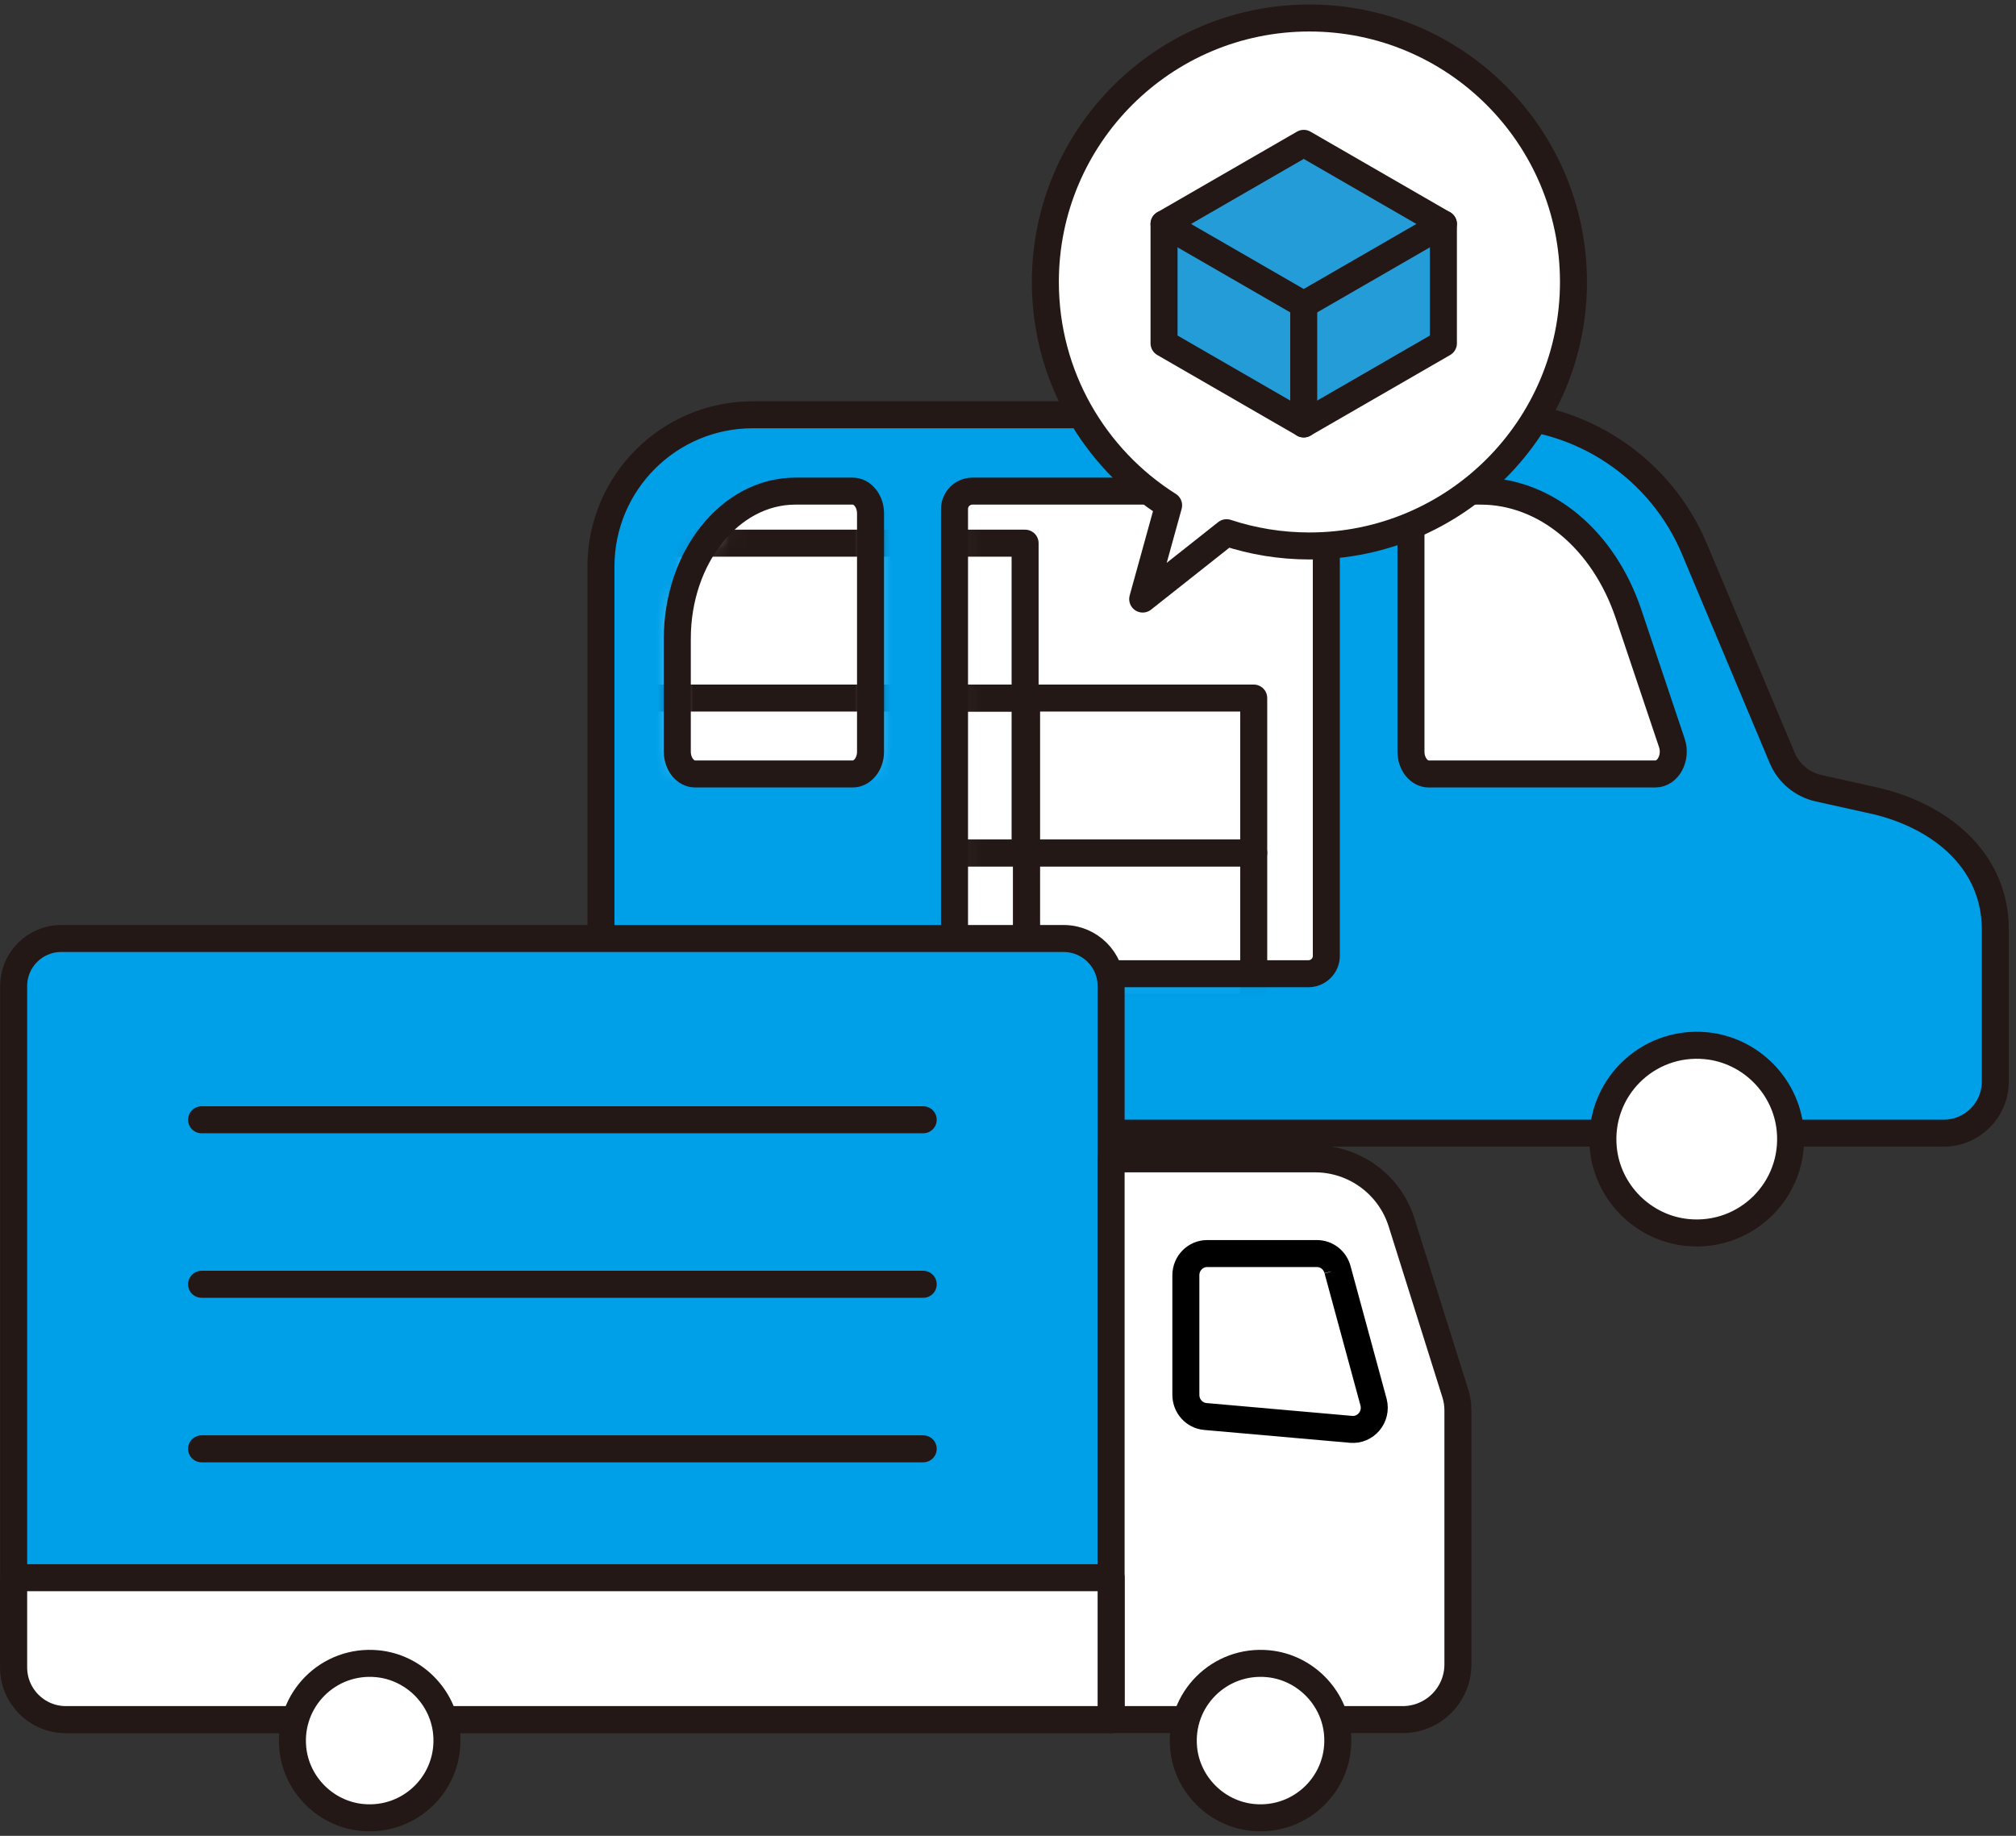 <svg fill="none" height="102" viewBox="0 0 112 102" width="112" xmlns="http://www.w3.org/2000/svg" xmlns:xlink="http://www.w3.org/1999/xlink"><rect x="0" y="0" width="112" height="102" fill="#333333" stroke="none"/><mask id="a" height="17" maskUnits="userSpaceOnUse" width="12" x="37" y="27"><path d="m47.369 27.287h-3.183c-3.622 0-6.558 3.671-6.558 8.199v6.274c0 .686.445 1.243.994 1.243h8.747c.549 0 .994-.556.994-1.243v-13.23c0-.686-.445-1.243-.994-1.243z" fill="#fff"/></mask><mask id="b" height="28" maskUnits="userSpaceOnUse" width="21" x="53" y="27"><path d="m72.691 27.287h-18.668c-.549 0-.994.445-.994.994v24.825c0 .549.445.994.994.994h18.668c.549 0 .994-.445.994-.994v-24.825c0-.549-.445-.994-.994-.994z" fill="#fff"/></mask><path d="m107.98 62.96h-71.725c-1.585 0-2.869-1.284-2.869-2.869v-28.614c0-4.657 3.776-8.432 8.434-8.432h41.102c4.898 0 9.318 2.938 11.213 7.453l4.873 11.607c.36.858 1.115 1.488 2.024 1.69l3.296.732c3.692.925 6.523 3.419 6.523 7.124v8.439c0 1.584-1.285 2.869-2.869 2.869z" fill="#00a0e9" stroke="#231815" stroke-linecap="round" stroke-linejoin="round" stroke-width="1.5"/><path d="m49.099 68.478c3.299.326 6.048-2.423 5.72-5.721-.242-2.44-2.217-4.413-4.657-4.655-3.298-.326-6.047 2.423-5.72 5.72.242 2.44 2.216 4.413 4.657 4.655z" fill="#fff" stroke="#231815" stroke-linecap="round" stroke-linejoin="round" stroke-width="1.5"/><path d="m93.732 68.478c3.299.326 6.048-2.423 5.721-5.721-.242-2.44-2.217-4.413-4.658-4.655-3.298-.326-6.047 2.423-5.72 5.72.242 2.44 2.216 4.413 4.657 4.655z" fill="#fff" stroke="#231815" stroke-linecap="round" stroke-linejoin="round" stroke-width="1.5"/><path d="m79.382 43.002h12.583c.71 0 1.191-.905.916-1.724l-2.405-7.162c-1.389-4.138-4.628-6.829-8.217-6.829h-2.878c-.549 0-.994.556-.994 1.243v13.23c0 .686.445 1.243.994 1.243z" fill="#fff" stroke="#231815" stroke-linecap="round" stroke-linejoin="round" stroke-width="1.5"/><path d="m47.369 27.287h-3.183c-3.622 0-6.558 3.671-6.558 8.199v6.274c0 .686.445 1.243.994 1.243h8.747c.549 0 .994-.556.994-1.243v-13.23c0-.686-.445-1.243-.994-1.243z" fill="#fff"/><g style="mask:url(#a);fill:#fff;stroke:#231815;stroke-width:1.5;stroke-linecap:round;stroke-linejoin:round"><path d="m35.198 38.784h21.832v-8.605h-21.832z"/><path d="m35.198 47.389h21.832v-8.605h-21.832z"/></g><path d="m47.369 27.287h-3.183c-3.622 0-6.558 3.671-6.558 8.199v6.274c0 .686.445 1.243.994 1.243h8.747c.549 0 .994-.556.994-1.243v-13.23c0-.686-.445-1.243-.994-1.243z" stroke="#231815" stroke-linecap="round" stroke-linejoin="round" stroke-width="1.5"/><path d="m72.691 27.287h-18.668c-.549 0-.994.445-.994.994v24.825c0 .549.445.994.994.994h18.668c.549 0 .994-.445.994-.994v-24.825c0-.549-.445-.994-.994-.994z" fill="#fff"/><g stroke-width="1.5"><g fill="#fff" mask="url(#b)" stroke="#231815" stroke-linecap="round" stroke-linejoin="round"><path d="m35.198 55.995h21.835v-8.605h-21.835z"/><path d="m41.98 47.389h14.97v-8.605h-14.97z"/><path d="m41.98 38.784h14.97v-8.605h-14.97z"/><path d="m57.033 55.995h12.618v-8.605h-12.618z"/><path d="m57.033 47.389h12.618v-8.605h-12.618z"/></g><path d="m72.691 27.287h-18.668c-.549 0-.994.445-.994.994v24.825c0 .549.445.994.994.994h18.668c.549 0 .994-.445.994-.994v-24.825c0-.549-.445-.994-.994-.994z" stroke="#231815" stroke-linecap="round" stroke-linejoin="round"/><path d="m58.075 15.667c0-8.1 6.568-14.667 14.67-14.667s14.67 6.567 14.67 14.667c0 8.1-6.568 14.667-14.67 14.667-1.607 0-3.154-.259-4.602-.737l-4.66 3.687 1.44-5.208c-4.115-2.598-6.848-7.184-6.848-12.409z" fill="#fff" stroke="#231815" stroke-linecap="round" stroke-linejoin="round"/><path d="m80.189 12.443v6.632l-7.76 4.479-7.76-4.479v-6.632z" fill="#249cd8" stroke="#231815" stroke-linecap="round" stroke-linejoin="round"/><path d="m80.189 12.443-7.76 4.479-7.76-4.479 7.76-4.479z" fill="#249cd8" stroke="#231815" stroke-linecap="round" stroke-linejoin="round"/><path d="m72.429 16.923v6.632" stroke="#231815" stroke-linecap="round" stroke-linejoin="round"/><path d="m.759 54.783v37.857c0 1.603 1.3 2.902 2.903 2.902h58.067v-40.759c0-1.458-1.182-2.639-2.64-2.639h-55.69c-1.458 0-2.64 1.182-2.64 2.639z" fill="#00a0e9" stroke="#231815" stroke-linecap="round" stroke-linejoin="round"/><path d="m51.29 62.215h-40.092" stroke="#231815" stroke-linecap="round" stroke-linejoin="round"/><path d="m51.29 71.356h-40.092" stroke="#231815" stroke-linecap="round" stroke-linejoin="round"/><path d="m51.29 80.498h-40.092" stroke="#231815" stroke-linecap="round" stroke-linejoin="round"/><path d="m61.728 64.386v31.156h16.197c1.696 0 3.07-1.374 3.07-3.07v-14.124c0-.312-.048-.623-.141-.92l-2.99-9.51c-.661-2.102-2.61-3.532-4.813-3.532z" fill="#fff" stroke="#231815" stroke-linecap="round" stroke-linejoin="round"/><path d="m.759 87.659v4.981c0 1.603 1.3 2.902 2.903 2.902h58.067v-7.883z" fill="#fff" stroke="#231815" stroke-linecap="round" stroke-linejoin="round"/><path d="m20.101 100.978c2.715.269 4.978-1.994 4.708-4.708-.199-2.008-1.825-3.633-3.834-3.831-2.715-.268-4.977 1.994-4.708 4.708.199 2.009 1.824 3.633 3.833 3.831z" fill="#fff" stroke="#231815" stroke-linecap="round" stroke-linejoin="round"/><path d="m69.592 100.978c2.715.269 4.978-1.994 4.709-4.708-.199-2.009-1.825-3.633-3.834-3.831-2.715-.268-4.977 1.994-4.708 4.708.199 2.008 1.824 3.632 3.833 3.831z" fill="#fff" stroke="#231815" stroke-linecap="round" stroke-linejoin="round"/><path d="m74.308 70.547h-0l.003.009 1.998 7.351c.21.825-.451 1.583-1.252 1.508l-.004-0-8.098-.714c-.001 0-.001-0-.002-0-.6-.057-1.072-.571-1.072-1.203v-6.641c0-.677.539-1.208 1.182-1.208h6.103c.531 0 1.005.364 1.143.9z" stroke="#000"/></g></svg>